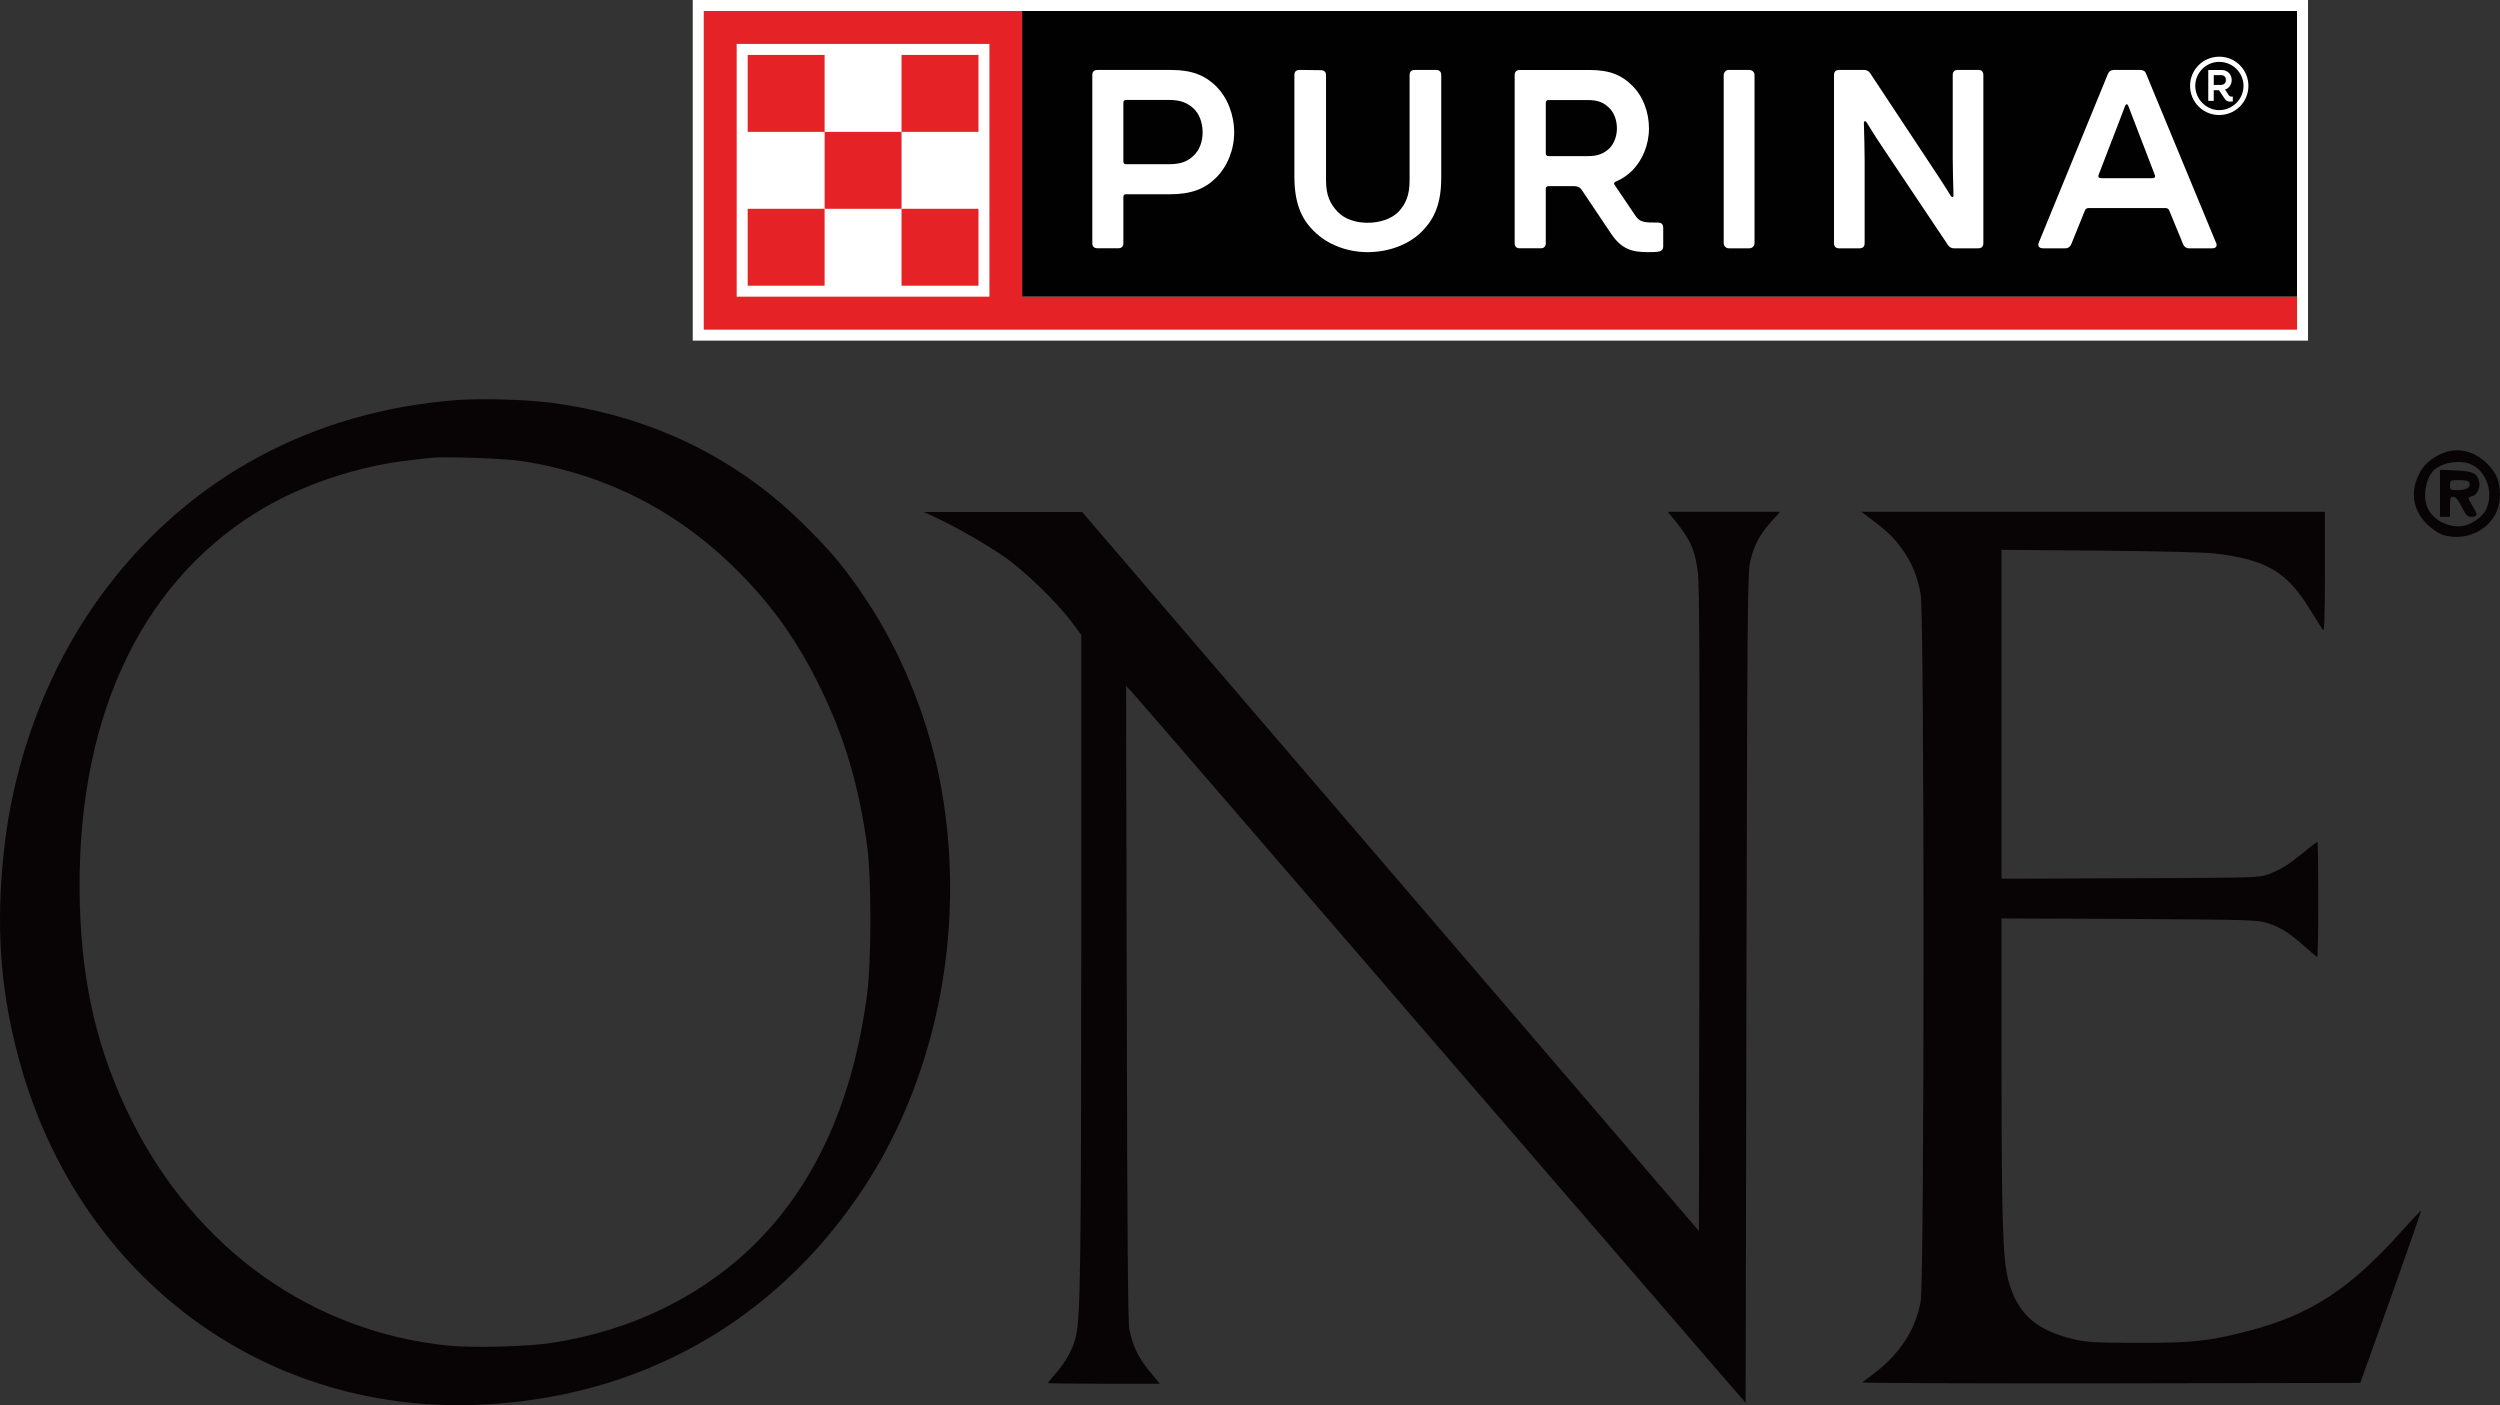 <?xml version="1.0" encoding="UTF-8"?>
<svg id="Calque_2" data-name="Calque 2" xmlns="http://www.w3.org/2000/svg" viewBox="0 0 1499.58 842.89">
  <rect x="0" y="0" width="1499.58" height="842.89" fill="#333333" stroke="none"/>
  <defs>
    <style>
      .cls-1 {
        fill: #080405;
        fill-rule: evenodd;
      }

      .cls-1, .cls-2, .cls-3, .cls-4 {
        stroke-width: 0px;
      }

      .cls-2 {
        fill: #fff;
      }

      .cls-3 {
        fill: #e52327;
      }

      .cls-4 {
        fill: #010101;
      }
    </style>
  </defs>
  <g id="New_Layer" data-name="New Layer">
    <g>
      <path class="cls-1" d="m1328.88,35.1c-6.7,4.3-8.9,12-5.4,19.2,5.2,10.6,19.1,11.5,25.9,1.6,3.2-4.7,2.8-13.6-.9-17.5-5.3-5.7-13.6-7.1-19.6-3.3Zm14.3,4.4c1.8,2.5,1.8,6.5-.1,9.2-1.7,2.4-1.1,5.3,1.1,5.3.8,0,1.4.9,1.4,2,0,3.2-3.6,2.4-6.6-1.5-3.3-4.4-5.2-4.5-5.6-.3-.2,2.2-.9,3.4-2,3.6-1.6.3-1.8-.7-1.8-10.3v-10.7l6.1.4c4.5.3,6.5,1,7.5,2.3Z"/>
      <path class="cls-1" d="m1333.58,44c0,2.9.2,3.1,3.3,2.8,2.7-.2,3.2-.7,3.2-2.8s-.5-2.6-3.2-2.8c-3.1-.3-3.3-.1-3.3,2.8Z"/>
      <path class="cls-1" d="m637.98,58.3c-.2.7-.3,9.8-.2,20.2l.3,19,14.5.3c18.5.3,24-.8,29-5.8,10.3-10.3,5.9-30.2-7.5-33.9-5.9-1.6-35.4-1.5-36.1.2Z"/>
      <path class="cls-1" d="m907.08,59.2c-.3,1.3-.4,9-.3,17.3l.3,15,16.2.3c19.2.3,22.7-.8,26.4-8,2.9-5.6,2.4-14.9-1-19.7-4.2-5.9-8.5-7.1-25.8-7.1-15,0-15.3,0-15.8,2.2Z"/>
      <path class="cls-1" d="m1268.38,82.8c-4.7,12.5-8.4,23-8.1,23.4.6,1.1,34.1,1,34.7-.1.7-1-16.3-46.1-17.3-46.1-.3,0-4.5,10.3-9.3,22.8Z"/>
      <path class="cls-1" d="m273.58,240c-85.8,6.7-159,46-209.5,112.5-34,44.7-55.8,100.8-61.9,159.5-4.5,43.1-2.1,79.4,7.9,118.5,33.4,131.7,144.2,217,275.5,212.2,96.8-3.6,178.6-49.1,231.8-129.1,46.3-69.8,63.4-162.9,45.7-248.9-7.5-36.5-23.3-74.7-43.4-104.8-12.3-18.4-20.2-28.1-36.1-43.9-41.4-41.5-93.3-66.6-153-74.4-14.9-2-42.4-2.7-57-1.6Zm39,36.5c51.6,8,95.6,30.7,132.1,68.2,19.6,20,34,40.6,46.9,66.8,15.1,30.7,23.7,59.8,28.7,97,2.4,18.1,2.4,67.3,0,86.5-11.5,90.9-52.2,154.8-120.5,188.9-21.1,10.6-44.2,17.8-68.7,21.6-14.6,2.3-48,3.1-62.6,1.6-81.4-8.4-150.7-57.8-189.4-134.9-20.2-40.2-29.9-80.7-31.2-130.2-2.8-107.6,34.5-190.3,106-234.7,26-16.1,59.8-27.6,91.7-31.2,5.2-.6,11.1-1.3,13-1.5,7.9-.9,44,.4,54,1.9Z"/>
      <path class="cls-1" d="m1466.28,271.4c-6.2,2.3-11.4,6.3-14.2,11-6.7,11.5-5.3,23.2,3.8,32.1,3.2,3.1,6.8,5.5,9.3,6.3,17.4,5.2,34.3-6.5,34.4-23.7,0-8.3-1.9-13-7.5-18.8-7.3-7.4-16.9-10-25.8-6.9Zm15.6,7c9.8,4.1,14.3,17.7,9.1,27.7-2.1,4.1-8.8,8.7-13.8,9.4-8.5,1.3-18.2-3.8-21.2-11.2-2.7-6.4-1.1-16.6,3.4-21.7,4.4-4.9,15.7-7.1,22.5-4.2Z"/>
      <path class="cls-1" d="m1463.58,295.9v14.1h6v-6c0-5.3.2-6,2-6,1.4,0,2.8,1.7,5,6,2.7,5.3,3.4,6,6,6,3.7,0,3.8-1.3.5-6.5-3-5-3-5.1-.1-5.9,2.8-.7,5-5.3,4.1-8.9-1.3-4.9-3.8-6.1-14.1-6.5l-9.4-.4v14.1Zm17.6-6.4c1.1,2.7-1.6,4.5-6.7,4.5-4.8,0-4.9-.1-4.9-3s.1-3,5.5-3c4,0,5.7.4,6.1,1.5Z"/>
      <path class="cls-1" d="m562.28,310.9c12.4,5.9,27.6,14.6,39.3,22.5,12.1,8.2,32.4,27.7,41.3,39.8l5.7,7.7v191.3c-.1,184.2-.5,216.9-3.1,228.8-1.6,7.6-5.8,15.4-11.8,22.3-2.8,3.2-5.1,6-5.1,6.3,0,.2,15.1.4,33.5.4h33.6l-6.5-7.9c-6.6-8.1-9.6-14.6-11.8-24.9-.8-4.2-1.2-55.1-1.5-195.7l-.4-190,2.9,3c1.6,1.6,80.9,93.4,176.2,204,95.4,110.5,177.7,205.9,182.9,211.9l9.6,11,.5-249c.5-230.4.7-249.4,2.3-255.9,2.3-9.6,5.7-15.9,12.3-23.3l5.6-6.2h-67.4l3.4,4.1c10.3,12.6,13,18.6,14.7,32.9.9,6.9,1.1,61.5.9,201.9l-.3,192.5-185-215.7-185-215.6h-95l8.2,3.8Z"/>
      <path class="cls-1" d="m1123.28,312.1c9.3,7,12.7,10.4,17.9,17.6,5.7,7.9,9,16,10.9,26.9,2.3,13.1,2.3,410.6,0,424-2.9,16.8-12.6,31.7-28.3,43.5-3.1,2.4-6.1,4.7-6.7,5.1-.5.4,66.5.7,148.9.6l149.8-.3,18.4-51.4c10.1-28.3,18.2-51.6,18-51.8s-4.8,4.7-10.4,10.9c-31.9,35.9-55.7,51.5-93.7,61.3-23.4,6-32.5,7-65.5,7-26.8-.1-30.4-.3-38.8-2.2-23-5.5-34-15.6-39.3-36.1-3.1-12.3-3.9-35.9-3.9-129.5v-86.8l76.3.3c69,.4,76.8.6,82.2,2.2,8,2.3,13.2,5.5,22.6,13.7,4.3,3.8,8,6.9,8.3,6.9s.6-15.5.6-34.5-.2-34.5-.5-34.5-4.1,2.8-8.3,6.3c-9.5,7.7-13.4,10.1-20.8,13-5.9,2.2-6.1,2.2-83.1,2.5l-77.3.3v-197.3l59.3.5c35,.3,63.1,1,68.7,1.7,30.9,3.7,43.2,11,57,33.5,3.6,5.8,7,11.4,7.7,12.3,1,1.3,1.2-5.8,1.3-34.6v-36.2h-278.1l6.8,5.1Z"/>
      <path class="cls-2" d="m1384.42,0H415.53v204.31h968.89V0Z"/>
      <path class="cls-3" d="m613.28,177.96V6.6h-191.15v191.15h955.72v-19.76h-764.57v-.03Zm-19.76,0h-151.63V26.36h151.6v151.6h.03Z"/>
      <path class="cls-3" d="m494.63,32.95h-46.14v46.15h46.14v-46.15Z"/>
      <path class="cls-3" d="m494.63,125.24h-46.14v46.14h46.14v-46.14Z"/>
      <path class="cls-3" d="m540.78,79.1h-46.14v46.14h46.14v-46.14Z"/>
      <path class="cls-3" d="m586.92,32.95h-46.15v46.15h46.15v-46.15Z"/>
      <path class="cls-3" d="m586.92,125.24h-46.15v46.14h46.15v-46.14Z"/>
      <path class="cls-4" d="m1377.82,6.6h-764.7v171.36h764.7V6.6Z"/>
      <path class="cls-2" d="m1100.1,45.01c0-1.99,1.07-3.07,3.07-3.07h14.97c1.53,0,2.75.62,3.66,1.99l36.99,55.94c3.53,5.36,7.33,11.01,11.31,17.58.62,1.08,1.67.92,1.67-.3-.16-6.27-.46-15.59-.46-21.86v-50.29c0-1.99,1.07-3.07,3.07-3.07h12.23c1.99,0,3.07,1.08,3.07,3.07v100.88c0,1.99-1.08,3.07-3.07,3.07h-14.51c-1.54,0-2.75-.62-3.66-1.99l-37.45-55.94c-3.66-5.36-7.32-11.01-11.31-17.58-.62-1.08-1.67-.92-1.67.3.16,6.27.46,15.59.46,21.86v50.29c0,1.99-1.08,3.07-3.07,3.07h-12.23c-1.99,0-3.07-1.08-3.07-3.07V45.01Z"/>
      <path class="cls-2" d="m1049.35,41.95h-12.35c-1.7,0-3.07,1.37-3.07,3.07v100.85c0,1.69,1.38,3.07,3.07,3.07h12.35c1.7,0,3.07-1.37,3.07-3.07V45.01c0-1.69-1.37-3.07-3.07-3.07Z"/>
      <path class="cls-2" d="m994.63,133.51c-3.82,0-7.19,0-9.18-.62-2.13-.62-3.37-1.83-4.58-3.66l-12.38-18.33c-.62-.92-.3-1.53.75-1.99,3.66-1.53,7.03-3.82,9.77-6.57,6.27-6.27,10.1-15.59,10.1-25.36s-3.66-19.41-10.1-25.68c-6.11-6.11-13.3-9.32-25.36-9.32h-42.03c-1.99,0-3.07,1.08-3.07,3.04v100.88c0,1.99,1.08,3.04,3.07,3.04h12.52c1.99,0,3.07-1.08,3.07-3.04v-32.71c0-.92.62-1.53,1.53-1.53h15.59c1.99,0,3.53.75,4.58,2.45l17.42,25.98c6.27,9.32,12.38,11.15,22.16,11.15,1.53,0,5.65,0,7.03-.46,1.53-.46,2.13-1.53,2.13-2.91v-11.31c0-1.99-1.08-3.04-3.07-3.04h.05Zm-29.48-44.31c-3.2,2.91-6.73,4.44-12.55,4.44h-23.85c-.92,0-1.53-.62-1.53-1.53v-30.56c0-.92.62-1.53,1.53-1.53h23.85c5.82,0,9.31,1.53,12.38,4.44,3.2,2.91,4.9,7.65,4.9,12.55,0,4.58-1.67,9.31-4.74,12.22v-.03Z"/>
      <path class="cls-2" d="m788.01,138.54c-7.78-7.65-11.6-17.42-11.6-32.85v-60.68c0-1.99,1.08-3.07,3.07-3.07l12.84.16c1.99,0,3.07,1.08,3.07,3.07v62.97c0,8.7,2.29,13.92,6.73,18.63,4.28,4.74,11.31,6.86,18.2,6.86s14.38-2.13,18.79-6.86c4.28-4.74,6.41-9.93,6.41-18.63v-63.11c0-1.99,1.08-3.07,3.07-3.07h12.84c1.99,0,3.07,1.08,3.07,3.07v61.44c0,15.29-3.82,24.45-11.47,32.25-7.94,8.1-20.16,12.52-32.71,12.52s-24.45-4.74-32.25-12.68"/>
      <path class="cls-2" d="m729.64,51.88c-6.73-6.57-14.38-9.93-27.35-9.93h-44.02c-1.99,0-3.07,1.08-3.07,3.04v100.88c0,1.99,1.08,3.04,3.07,3.04h12.52c1.99,0,3.04-1.08,3.04-3.04v-27.81c0-.92.62-1.53,1.53-1.53h26.28c13.14,0,21.24-3.37,27.81-9.93,6.73-6.73,10.85-16.67,10.85-27.19s-3.98-20.78-10.69-27.51h.03Zm-13.76,41.57c-3.53,3.37-7.65,5.03-14.38,5.03h-26.14c-.92,0-1.53-.62-1.53-1.53v-35.46c0-.92.62-1.53,1.53-1.53h26.14c6.73,0,10.85,1.83,14.38,5.03,3.66,3.37,5.49,8.86,5.49,14.38s-1.83,10.69-5.49,14.05v.03Z"/>
      <path class="cls-2" d="m1329.17,145.41l-41.87-101.17c-.62-1.67-1.83-2.29-3.52-2.29h-15.88c-1.7,0-2.91.92-3.53,2.45l-41.4,101.01c-.92,2.13.16,3.53,2.45,3.53h13.46c1.67,0,2.91-.92,3.53-2.45l8.1-20.03c.46-1.21,1.21-1.67,2.45-1.67h45.85c1.21,0,1.99.46,2.45,1.67l8.24,20.03c.62,1.53,1.83,2.45,3.53,2.45h13.92c2.29,0,3.2-1.37,2.29-3.53h-.06Zm-38.04-38.53h-30.72c-1.37,0-2.13-.75-1.54-2.13l6.87-17.88c3.07-7.81,5.81-14.97,8.86-23.07.62-1.67,1.54-1.67,2.13,0,3.07,8.1,5.81,15.29,8.86,23.07l6.87,17.88c.62,1.37,0,2.13-1.38,2.13h.06Z"/>
      <path class="cls-2" d="m1331.17,34c-9.7,0-17.5,7.81-17.5,17.5s7.81,17.5,17.5,17.5,17.5-7.81,17.5-17.5-7.81-17.5-17.5-17.5Zm0,32.06c-7.97,0-14.38-6.76-14.38-14.57s6.41-14.38,14.38-14.38,14.56,6.41,14.56,14.38-6.57,14.57-14.56,14.57Z"/>
      <path class="cls-2" d="m1336.72,56.86l-2.07-3.12c2.61-.86,3.99-3.28,3.99-5.71,0-3.28-2.26-6.06-6.25-6.06h-7.81v18.55h3.29v-6.41h3.12l3.28,4.85c1.4,2.07,2.43,2.07,5.04,1.91v-2.93c-1.38,0-1.72.16-2.61-1.05l.02-.03Zm-4.5-5.9h-4.33v-5.9h4.33c1.4,0,2.94.7,2.94,2.93,0,2.07-1.4,2.93-2.94,2.93v.03Z"/>
    </g>
  </g>
</svg>
